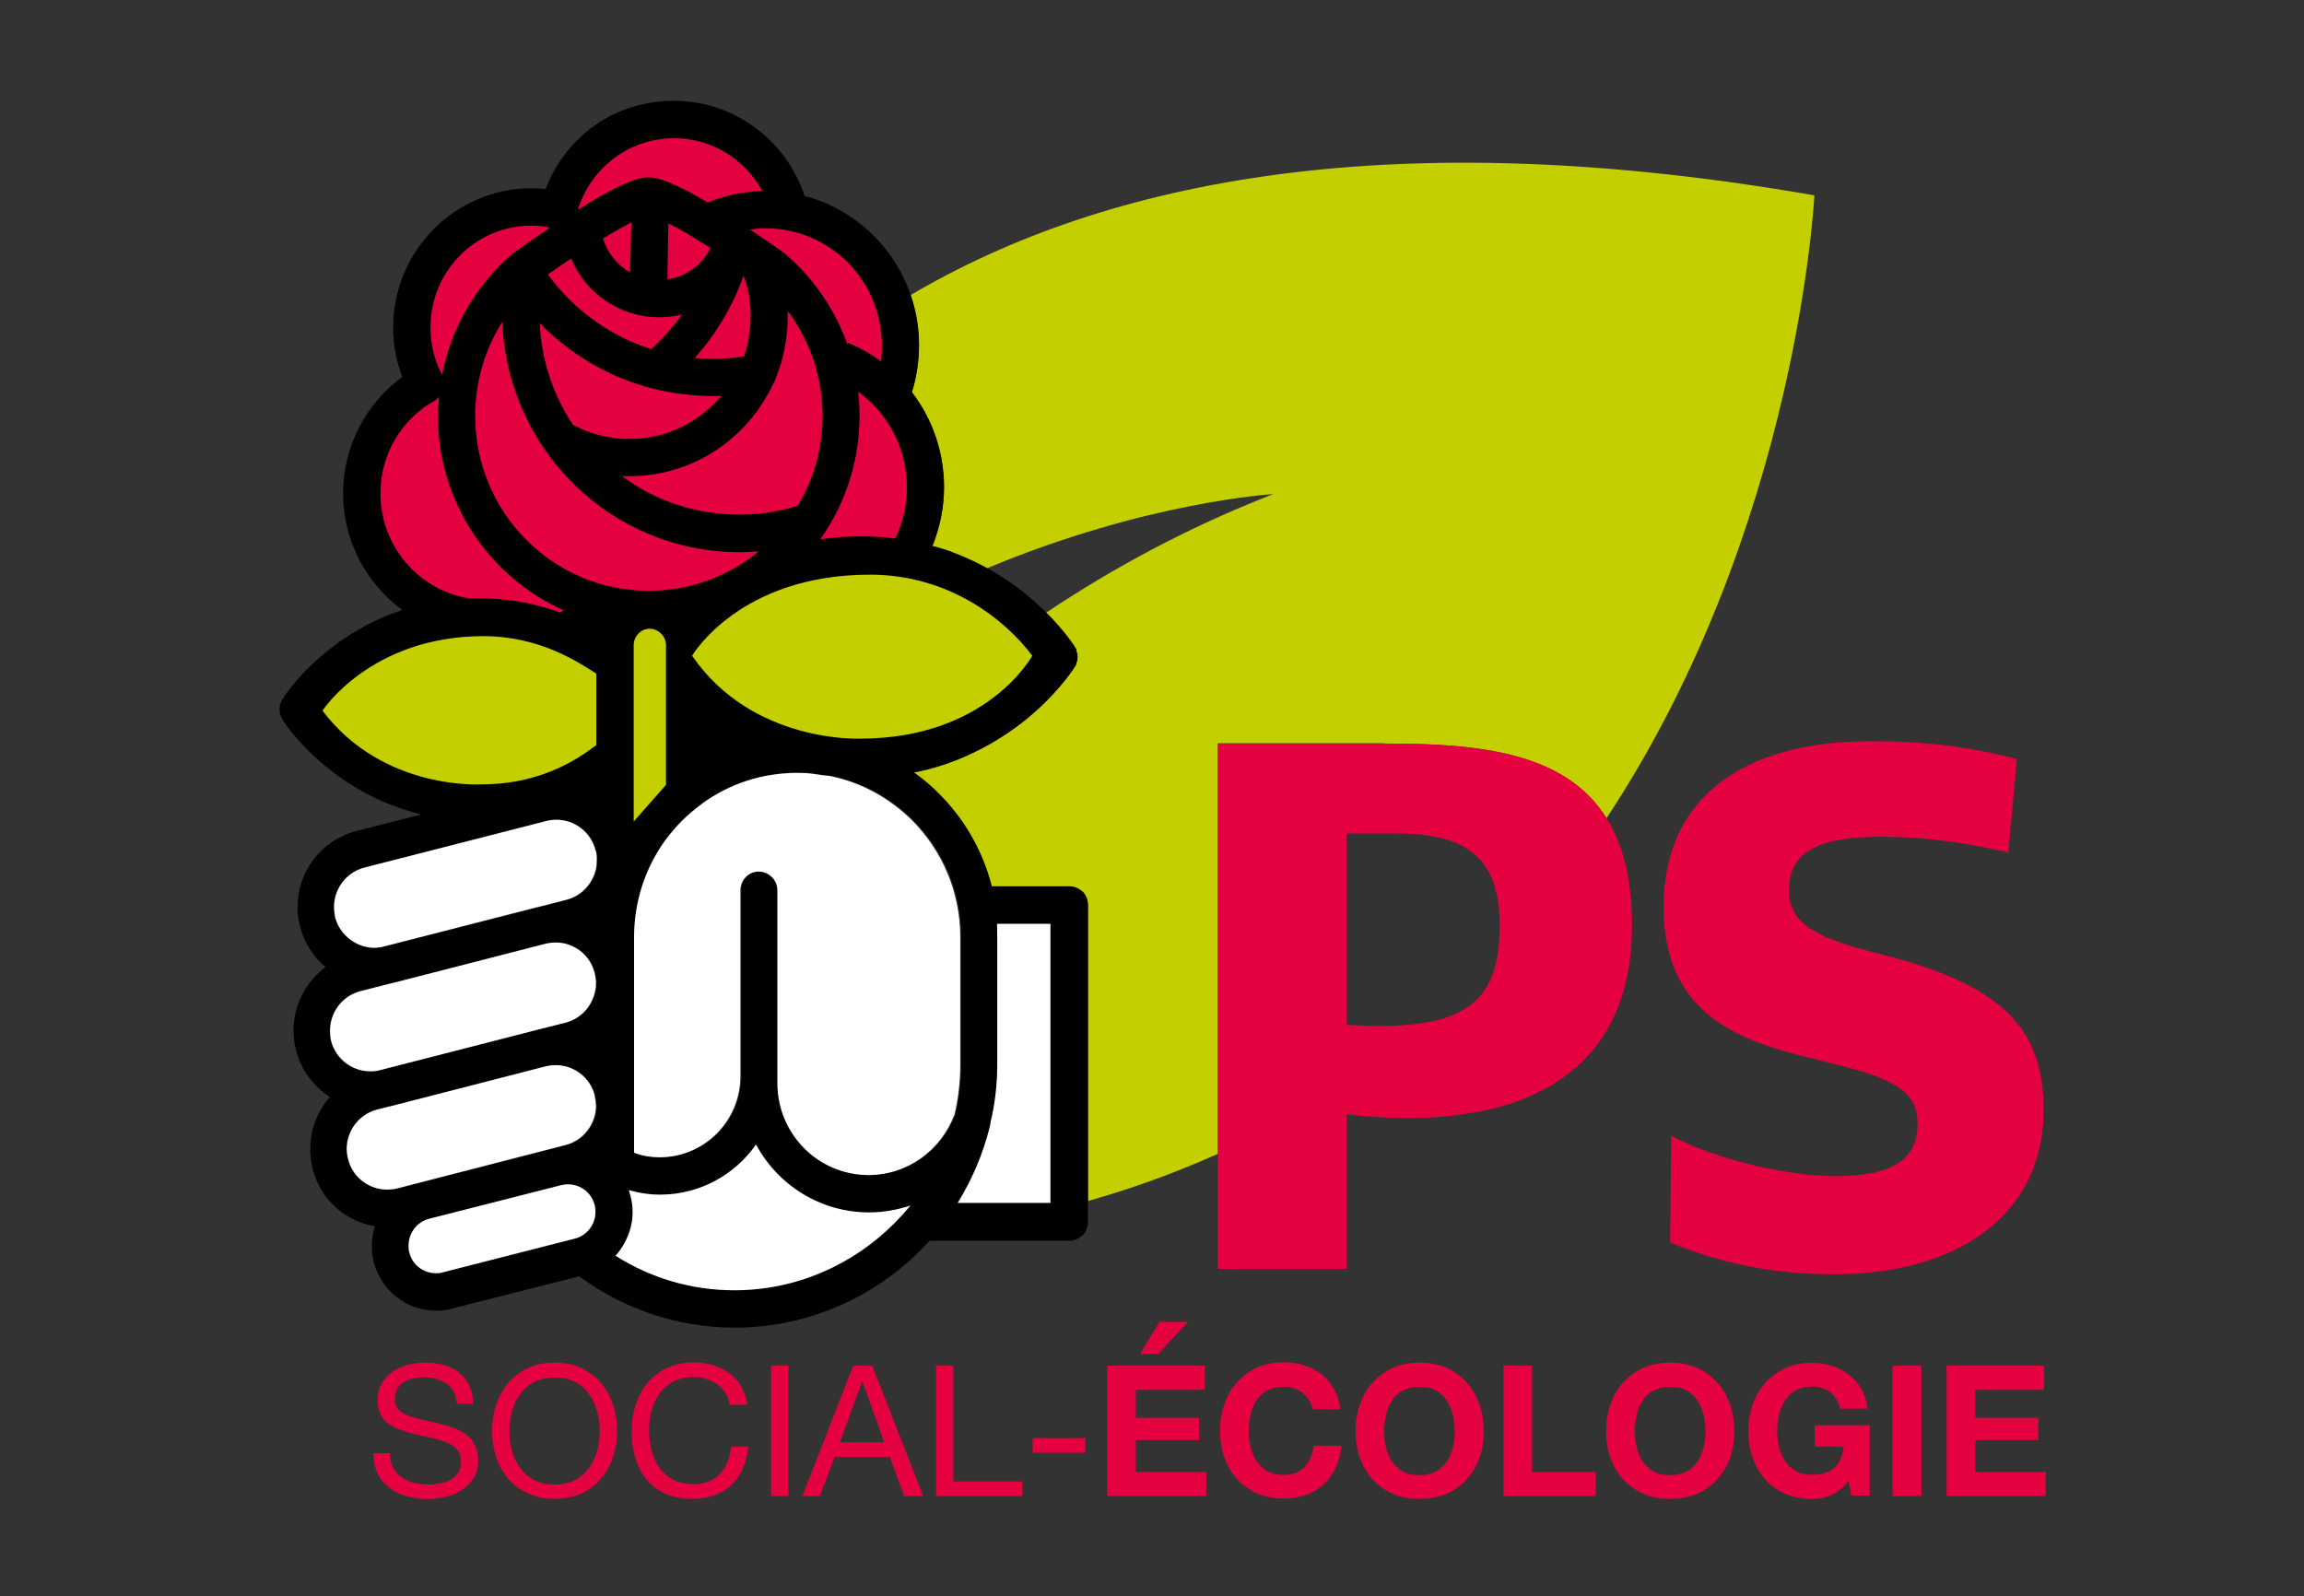 <?xml version="1.0" encoding="UTF-8"?>
<svg id="Calque_1" xmlns="http://www.w3.org/2000/svg" version="1.1" viewBox="0 0 127 88">
  <rect x="0" y="0" width="127" height="88" fill="#333333" stroke="none"/>
  <!-- Generator: Adobe Illustrator 29.5.0, SVG Export Plug-In . SVG Version: 2.1.0 Build 137)  -->
  <path d="M24.6,76.28c-.32-.23-.73-.35-1.22-.35-.2,0-.4.02-.6.06-.2.04-.37.11-.52.2-.15.09-.27.22-.36.38-.09.16-.14.36-.14.59,0,.22.07.4.2.54s.31.25.52.33.47.16.74.22.55.12.84.19c.28.07.57.15.84.24.28.09.52.21.74.36s.39.35.52.58.2.53.2.89c0,.39-.09.71-.25.98-.17.27-.39.49-.66.66-.27.17-.57.3-.9.37s-.66.12-.99.12c-.4,0-.79-.05-1.14-.15s-.68-.25-.95-.46-.49-.47-.65-.79-.24-.7-.24-1.13h.91c0,.31.06.56.17.78s.27.4.47.54c.19.14.41.25.67.31s.52.1.79.1c.22,0,.43-.02.65-.06.22-.04.41-.11.59-.2s.31-.23.42-.4.16-.39.16-.65c0-.25-.07-.45-.2-.6s-.31-.28-.52-.38-.47-.17-.74-.24c-.28-.06-.55-.12-.84-.19-.28-.07-.57-.14-.84-.22-.28-.09-.52-.2-.74-.33s-.39-.31-.52-.53-.2-.49-.2-.82c0-.36.07-.68.23-.94.15-.26.34-.48.59-.65s.52-.3.84-.39c.31-.08.63-.12.96-.12.37,0,.71.04,1.03.13s.6.23.83.41c.24.19.43.42.57.71.14.28.21.63.23,1.02h-.9c-.05-.51-.24-.88-.56-1.11h0ZM27.34,77.47c.15-.45.36-.85.65-1.2.29-.35.65-.63,1.08-.84s.93-.31,1.5-.31,1.07.1,1.5.31.79.49,1.08.84c.29.35.5.75.65,1.2s.22.92.22,1.41-.07.96-.22,1.41-.36.85-.65,1.2c-.29.35-.65.63-1.08.83s-.93.31-1.5.31-1.07-.1-1.5-.31-.79-.48-1.08-.83c-.29-.35-.51-.75-.65-1.2-.15-.45-.22-.92-.22-1.41s.07-.95.22-1.41ZM28.22,79.96c.09.35.24.67.44.95s.46.51.78.68c.31.17.69.25,1.13.25s.81-.09,1.13-.25c.31-.17.57-.4.78-.68.2-.28.35-.6.44-.95.09-.35.14-.71.14-1.07s-.04-.72-.14-1.07-.24-.67-.44-.95-.46-.51-.78-.68c-.31-.17-.69-.25-1.13-.25s-.81.09-1.13.25c-.31.17-.57.4-.78.68-.2.28-.35.6-.44.95-.09.35-.14.71-.14,1.07s.04.72.14,1.07ZM39.53,76.31c-.36-.25-.8-.39-1.3-.39-.43,0-.8.08-1.11.24s-.56.38-.76.65-.34.58-.44.93-.14.71-.14,1.08c0,.41.04.8.14,1.16s.24.68.44.95.45.49.76.65c.31.16.68.24,1.11.24.31,0,.6-.05.84-.15s.46-.25.63-.44c.17-.18.32-.41.41-.66.1-.25.16-.53.18-.82h.96c-.09.91-.41,1.61-.94,2.12-.53.5-1.26.76-2.17.76-.56,0-1.05-.09-1.46-.28s-.76-.45-1.04-.79c-.28-.33-.48-.73-.62-1.19-.14-.46-.2-.95-.2-1.47s.07-1.02.23-1.48c.15-.46.36-.86.65-1.2s.64-.61,1.07-.81.92-.3,1.47-.3c.38,0,.73.05,1.07.15s.63.25.89.44.48.44.65.73.29.63.34,1.01h-.96c-.11-.51-.34-.89-.71-1.14h0ZM43.46,75.29v7.19h-.96v-7.19h.96ZM48.08,75.29l2.81,7.19h-1.05l-.79-2.16h-3.04l-.81,2.16h-.97l2.8-7.19h1.05ZM48.74,79.51l-1.2-3.35h-.02l-1.22,3.35h2.44ZM52.55,75.29v6.38h3.81v.81h-4.76v-7.19h.95ZM59.83,79.28v.81h-2.91v-.81h2.91ZM66.41,75.29v1.33h-3.8v1.54h3.48v1.23h-3.48v1.76h3.88v1.33h-5.46v-7.19h5.38ZM63.91,72.87l-1.07,1.78h1l1.64-1.78h-1.57ZM72.17,77.21c-.09-.15-.21-.28-.35-.4s-.3-.2-.48-.27-.36-.09-.56-.09c-.36,0-.66.07-.91.2s-.45.32-.6.55-.27.49-.33.79c-.07.3-.11.6-.11.92s.04.6.11.88.18.54.33.77.36.41.6.55.55.2.91.2c.48,0,.86-.15,1.13-.44.27-.3.44-.68.5-1.17h1.53c-.04.45-.15.86-.31,1.21-.17.36-.39.67-.66.92-.28.25-.6.45-.97.58s-.78.2-1.22.2c-.55,0-1.05-.09-1.48-.28s-.81-.45-1.11-.79c-.31-.33-.53-.73-.7-1.19-.16-.45-.24-.94-.24-1.46s.08-1.03.24-1.49.39-.86.7-1.2.68-.61,1.11-.81.94-.29,1.48-.29c.39,0,.77.06,1.12.17s.67.28.95.5.51.49.69.81.3.69.34,1.11h-1.53c-.02-.17-.09-.33-.18-.49h0ZM74.96,77.42c.16-.46.39-.86.7-1.2s.68-.61,1.11-.81.94-.29,1.48-.29,1.05.09,1.49.29.81.47,1.11.81c.31.34.53.74.7,1.2.16.46.24.96.24,1.49s-.08,1.01-.24,1.46-.39.84-.7,1.19c-.31.33-.67.6-1.11.79-.44.19-.93.28-1.49.28s-1.05-.09-1.48-.28-.81-.45-1.11-.79c-.31-.33-.53-.73-.7-1.19-.16-.45-.24-.94-.24-1.46s.08-1.03.24-1.49ZM76.4,79.8c.07.28.18.54.33.77.15.23.36.41.6.55s.55.2.91.2.65-.07.91-.2c.25-.14.45-.32.6-.55s.27-.49.33-.77c.07-.28.11-.58.11-.88s-.04-.62-.11-.92-.18-.56-.33-.79-.36-.41-.6-.55-.55-.2-.91-.2-.66.07-.91.2-.45.32-.6.55-.27.49-.33.79c-.07.3-.11.6-.11.92s.04.6.11.88ZM84.45,75.29v5.86h3.51v1.33h-5.09v-7.19h1.59ZM88.77,77.42c.16-.46.39-.86.7-1.2s.68-.61,1.11-.81.94-.29,1.48-.29,1.05.09,1.49.29.81.47,1.11.81c.31.34.53.74.7,1.2.16.46.24.96.24,1.49s-.08,1.01-.24,1.46-.39.84-.7,1.19c-.31.33-.67.6-1.11.79-.44.19-.93.28-1.49.28s-1.05-.09-1.48-.28-.81-.45-1.11-.79c-.31-.33-.53-.73-.7-1.19-.16-.45-.24-.94-.24-1.46s.08-1.03.24-1.49ZM90.22,79.8c.07.28.18.54.33.77.15.23.36.41.6.55s.55.2.91.2.65-.07.91-.2c.25-.14.45-.32.6-.55s.27-.49.33-.77c.07-.28.11-.58.11-.88s-.04-.62-.11-.92-.18-.56-.33-.79-.36-.41-.6-.55-.55-.2-.91-.2-.66.07-.91.2-.45.32-.6.55-.27.49-.33.79c-.07.3-.11.6-.11.92,0,.31.04.6.11.88ZM100.94,82.42c-.34.15-.69.22-1.04.22-.55,0-1.05-.09-1.48-.28s-.81-.45-1.11-.79c-.31-.33-.53-.73-.7-1.19-.16-.45-.24-.94-.24-1.46s.08-1.03.24-1.49.39-.86.7-1.2.68-.61,1.11-.81.94-.29,1.48-.29c.37,0,.73.06,1.08.17s.65.28.94.49c.28.21.51.48.69.79s.29.68.33,1.08h-1.51c-.09-.4-.28-.71-.55-.91s-.6-.31-.97-.31c-.36,0-.66.07-.91.2s-.45.32-.6.55-.27.49-.33.79c-.07.3-.11.6-.11.92s.04.6.11.88.18.54.33.77c.15.23.36.41.6.55s.55.2.91.2c.52,0,.93-.13,1.21-.4.28-.26.45-.65.5-1.15h-1.59v-1.18h3.03v3.88h-1.01l-.16-.81c-.29.38-.6.63-.95.77h0ZM105.91,75.29v7.19h-1.59v-7.19h1.59ZM112.68,75.29v1.33h-3.8v1.54h3.48v1.23h-3.48v1.76h3.88v1.33h-5.46v-7.19h5.38,0ZM92.06,68.49l.06-5.88c2.54,1.35,6.47,2.23,9.08,2.23,3.18,0,4.5-.97,4.5-2.89s-1.52-2.55-5.13-3.43c-3.96-.96-8.87-2.09-8.87-8.52,0-5.86,4.18-9.14,11.43-9.14,3.61,0,6.06.47,8.05.98l-.48,5.16c-1.8-.44-4.35-.87-7.02-.87-3.76,0-5.07,1.03-5.07,2.95s1.66,2.67,4.98,3.5c6.76,1.69,9.06,4.08,9.06,8.61,0,5.84-4.82,9.06-11.54,9.06-3.38,0-6.27-.6-9.07-1.76h0Z" fill="#e50040"/>
  <path d="M76.27,40.99c5.08,0,9.96.41,12.28,4.12,10.58-16,11.46-34.34,11.46-34.34-23.08-4.02-38.93-.92-49.82,5.5.3.87.46,1.8.46,2.76,0,.9-.14,1.77-.39,2.59,1.11,1.45,1.77,3.27,1.77,5.24,0,1.13-.23,2.23-.64,3.24.35.09.7.2,1.02.31.04.02.08.04.12.05t.02.01c.67.25,1.28.55,1.85.86,8.82-3.69,15.78-4.09,15.78-4.09-4.65,1.81-8.8,4.05-12.52,6.54.95.95,1.46,1.71,1.56,1.86h0s.01.02.01.02c.04.05.07.1.09.15,0,0,0,.03,0,.04,0,.05.03.09.03.14.01.02.01.04.03.06.01.12.01.25,0,.36-.01.02-.01.04-.03.05,0,.04-.02.09-.03.13,0,.02,0,.03,0,.04-.02.04-.05.09-.09.15h-.01v.02c-.14.21-1.08,1.62-2.9,3.05-.83.64-1.83,1.28-3.02,1.81-.04.01-.07.03-.09.04-.84.37-1.8.69-2.84.89,2.09,1.5,3.64,3.71,4.29,6.28h4.28c.28,0,.53.12.73.3.19.2.3.47.3.73v16.31c2.55-.72,4.92-1.6,7.16-2.6v-22.63h9.14Z" fill="#c4cf00"/>
  <path d="M74.23,69.95h-7.1v-28.96h9.14c7.03,0,13.69.77,13.69,10.01s-7.59,11.38-15.73,10.43v8.52ZM74.23,45.95v10.55c6.32.38,8.44-1.03,8.44-5.47,0-3.85-1.98-5.08-5.68-5.08h-2.76Z" fill="#e50040"/>
  <path d="M59.68,49.16c-.2-.18-.46-.3-.73-.3h-4.28c-.65-2.57-2.2-4.78-4.29-6.28,1.05-.2,2-.52,2.84-.89.03,0,.05-.02.09-.04,1.19-.53,2.19-1.17,3.02-1.81,1.83-1.43,2.76-2.84,2.9-3.05h0s.01-.02.01-.02c.04-.06.07-.11.09-.15,0-.01,0-.02,0-.04,0-.04.03-.09.03-.13.01-.01.01-.04.03-.05.01-.12.01-.25,0-.36-.01-.02-.01-.03-.03-.06,0-.04-.02-.09-.03-.14,0,0,0-.03,0-.04-.02-.04-.05-.09-.09-.15h-.01v-.02c-.14-.22-1.08-1.62-2.9-3.05-1-.78-2.25-1.54-3.77-2.11t-.02-.01s-.08-.03-.12-.05c-.33-.11-.67-.23-1.02-.31.4-1.01.64-2.1.64-3.24,0-1.97-.66-3.78-1.77-5.24.25-.81.39-1.69.39-2.59,0-3.95-2.68-7.27-6.31-8.23-1-3.05-3.86-5.24-7.2-5.24s-5.97,2.01-7.08,4.86c-.25-.03-.52-.04-.78-.04-4.19,0-7.61,3.43-7.62,7.67,0,.95.17,1.87.51,2.73-1.97,1.43-3.27,3.78-3.27,6.42s1.3,4.99,3.27,6.43c-.12.04-.25.09-.36.13-.01,0-.04,0-.04.01h-.03c-1.41.53-2.59,1.24-3.5,1.96-1.69,1.3-2.54,2.59-2.67,2.79,0,.01,0,.02-.02.03-.02.04-.04.09-.07.14,0,.01,0,.04,0,.05-.04.04-.04.09-.06.14v.04c-.03.12-.03.25,0,.38v.04c.02.05.02.09.06.14,0,.01,0,.03,0,.04.03.04.05.09.07.14t.02.02c.12.2.98,1.5,2.67,2.8.76.6,1.71,1.2,2.84,1.7.66.28,1.37.53,2.13.72l-3.61.92c-1.93.52-3.21,2.26-3.21,4.18,0,.36.04.72.14,1.08.24.92.74,1.68,1.41,2.23-1.09.81-1.77,2.09-1.77,3.5,0,.36.04.73.14,1.1.29,1.11.98,1.99,1.86,2.57-.68.78-1.08,1.79-1.08,2.87,0,.36.04.72.14,1.1.43,1.69,1.8,2.88,3.42,3.15-.11.34-.16.71-.16,1.08,0,.3.02.6.1.89.41,1.61,1.85,2.69,3.44,2.69.29,0,.59-.03.88-.12l7.01-1.78c2.4,1.77,5.35,2.83,8.57,2.83,4.24,0,8.08-1.85,10.74-4.79h7.7c.28,0,.53-.12.73-.3.19-.19.3-.47.3-.74v-17.46c0-.28-.1-.55-.29-.75h0ZM31.72,68.28l-7.28,1.86c-.14.04-.26.05-.39.05-.67,0-1.28-.45-1.46-1.14-.04-.13-.04-.25-.04-.39,0-.67.44-1.29,1.13-1.47l7.27-1.85c.15-.03.26-.05.38-.05.68,0,1.3.46,1.46,1.13.04.12.05.26.05.39,0,.67-.44,1.29-1.13,1.47ZM31.21,63.13l-9.27,2.39c-.2.05-.4.07-.57.07-.99,0-1.9-.66-2.15-1.67-.05-.19-.08-.39-.08-.57,0-1,.67-1.91,1.67-2.17l.71-.18s.02,0,.02,0l8.55-2.2c.2-.04.4-.07.58-.07.97,0,1.88.67,2.14,1.67.04.2.07.38.08.57-.01.98-.67,1.91-1.67,2.16ZM32.87,54.41c-.1.91-.71,1.71-1.67,1.96l-1.63.41-8.57,2.2c-.19.05-.38.07-.57.07-.97,0-1.88-.65-2.15-1.67-.04-.2-.06-.39-.06-.57,0-1,.65-1.91,1.65-2.17l1.56-.4c.1-.01.2-.04.3-.07l8.44-2.17c.17-.03.32-.05.49-.05.97,0,1.88.66,2.14,1.67.04.13.04.28.07.41,0,.04.01.11.01.15,0,.07-.02.15-.02.22h0ZM32.87,47.95c-.19.79-.79,1.44-1.61,1.66l-1.48.38c-.07.02-.14.04-.22.05l-8.5,2.18c-.15.02-.27.04-.39.04-.98,0-1.9-.68-2.17-1.68-.04-.2-.06-.39-.06-.57,0-1,.67-1.91,1.67-2.17l10.03-2.57c.2-.05.39-.07.56-.07.98,0,1.9.67,2.15,1.68.02.02.02.04.02.06.04.17.05.34.05.5,0,.18-.01.35-.06.52h0ZM49.29,67.47c-2.25,2.25-5.38,3.66-8.78,3.66-2.42,0-4.65-.69-6.55-1.9.58-.65.94-1.51.94-2.42,0-.29-.03-.6-.12-.89h0c-.03-.12-.06-.2-.09-.31.55.16,1.14.25,1.73.25,2.17,0,4.11-1.09,5.28-2.76,1.2,2.23,3.54,3.74,6.23,3.74.79,0,1.56-.13,2.28-.38-.3.35-.6.68-.92,1.01h0ZM47.93,64.76c-2.78,0-5.03-2.26-5.03-5.07v-10.63c0-.57-.45-1.03-1.03-1.03s-1.01.46-1.01,1.03v10.26c0,2.47-1.99,4.45-4.43,4.46-.51,0-.99-.09-1.43-.25v-11.88c0-2,.65-3.84,1.72-5.35.28-.37.59-.73.92-1.07.35-.36.73-.68,1.14-.97,1.47-1.06,3.26-1.67,5.21-1.67.28,0,.57,0,.85.05.31.05.61.09.94.12,1.77.36,3.34,1.24,4.57,2.47,1.64,1.65,2.63,3.91,2.63,6.42v6.99c0,.98-.12,1.93-.33,2.84-.73,1.91-2.55,3.27-4.7,3.27h0ZM57.92,66.33h-5.11c.79-1.29,1.4-2.7,1.77-4.2,0,0,0,0,0-.01.02-.08.04-.16.04-.23.24-1.03.37-2.11.37-3.22v-6.99c0-.25,0-.49-.01-.73h2.93v15.39h0Z"/>
  <path d="M47.3,21.58c.06.44.08.88.08,1.35,0,2.53-.81,4.89-2.17,6.81.73-.12,1.48-.17,2.29-.17.63,0,1.27.04,1.85.12.41-.86.64-1.8.64-2.82,0-2.18-1.06-4.09-2.69-5.28h0ZM27.69,17.74c-.95,1.5-1.49,3.27-1.5,5.19.01,2.66,1.06,5.06,2.81,6.82,1.73,1.75,4.12,2.82,6.76,2.82,2.31,0,4.41-.82,6.06-2.17-.36.01-.71.04-1.07.04-7.06,0-12.79-5.64-13.06-12.69h0ZM41.38,17.46c0-.8-.13-1.56-.39-2.26-.61,1.69-1.52,3.22-2.7,4.54.33.03.66.04.99.04.59,0,1.17-.04,1.73-.13.24-.68.36-1.42.36-2.19ZM36.84,12.31l-.05,3.09c1.03-.15,1.91-.8,2.37-1.72-.8-.51-1.64-1.03-2.32-1.37ZM29.75,17.8c.09,2.07.75,3.99,1.83,5.62.92.49,1.98.78,3.12.78,1.84,0,3.49-.76,4.71-1.99.12-.12.23-.25.36-.38h-.49c-3.75,0-7.12-1.53-9.54-4.03h0ZM43.42,17.16v.3c0,1.18-.23,2.3-.63,3.32-.04.13-.09.25-.16.36-1.4,3.02-4.42,5.11-7.92,5.11-.16,0-.29,0-.42,0,1.81,1.35,4.04,2.12,6.47,2.12,1.11,0,2.21-.17,3.21-.49.87-1.44,1.37-3.13,1.37-4.95,0-2.17-.71-4.16-1.91-5.77h0ZM41.36,12.67c1.04.69,1.82,1.24,1.82,1.24l.06.05c1.57,1.33,2.77,3.06,3.47,5.03l.03-.09c.65.26,1.26.61,1.82,1.03.04-.29.05-.58.05-.9,0-1.77-.72-3.38-1.87-4.55-1.16-1.16-2.76-1.89-4.52-1.89-.3,0-.58.02-.87.07t0,.02h0ZM35.76,9.78c.42.01.7.12,1.04.24.33.14.68.31,1.06.49.36.2.76.42,1.15.65.94-.38,1.94-.6,3.01-.63-.96-1.73-2.77-2.91-4.87-2.91-2.49,0-4.61,1.67-5.3,3.95,1-.64,2.04-1.24,2.87-1.56.33-.12.63-.23,1.03-.23h0ZM33.23,13.14c.25.8.78,1.47,1.5,1.88l.07-2.76c-.37.19-.8.44-1.24.69-.1.07-.2.13-.32.2ZM35.9,19.25c.62-.57,1.19-1.21,1.69-1.91-.41.1-.84.15-1.27.15-2.17,0-4.05-1.33-4.84-3.24-.4.27-.76.52-1.06.73-.09.05-.15.09-.22.15,1.41,1.93,3.4,3.39,5.71,4.12ZM24.31,20.54l.05.14c.52-2.67,1.93-5.03,3.91-6.71l.07-.05s.84-.6,1.95-1.35c-.03,0-.05-.02-.09-.05-.3-.05-.6-.08-.92-.08-3.08.01-5.55,2.51-5.55,5.61,0,.87.19,1.7.55,2.44l.04.05ZM24.14,22.93c0-.36.03-.7.06-1.04-.07.07-.15.14-.23.19-1.8,1-3,2.92-3,5.13.01,2.91,2.11,5.32,4.88,5.78.16,0,.32-.01.5-.01,1.71,0,3.23.31,4.53.79l.17-.13c-4.07-1.83-6.91-5.94-6.91-10.7h0Z" fill="#e50040"/>
  <path d="M34.93,45.29v-9.72c0-.5.4-.91.89-.91.18,0,.36.07.5.17.23.16.39.44.39.73v7.71l-1.77,2.01ZM38.15,36.15s2.6-4.47,9.81-4.47c4.31,0,7.43,2.45,8.94,4.47,0,0-2.47,4.57-9.48,4.57,0,0-5.94.28-9.27-4.57h0ZM17.78,39.17s2.67-4.1,8.88-4.1c3.06,0,5.19,1.41,6.21,2.07v3.94c-.54.37-2.65,2.16-6.31,2.16,0,0-5.44.37-8.79-4.07h0Z" fill="#c4cf00"/>
  <g>
    <path d="M52.6,61.5c.22-.91.33-1.86.33-2.84v-6.99c0-2.51-1-4.76-2.63-6.42-1.24-1.23-2.8-2.12-4.57-2.47-.32-.03-.63-.07-.94-.12-.28-.04-.57-.05-.85-.05-1.95,0-3.74.61-5.21,1.67-.41.31-.79.62-1.14.97-.33.33-.64.7-.92,1.07-1.08,1.5-1.72,3.34-1.72,5.35v11.88c.44.17.92.25,1.43.25,2.44-.01,4.42-1.99,4.43-4.46v-10.26c0-.57.45-1.03,1.01-1.03s1.03.46,1.03,1.03v10.63c0,2.81,2.25,5.07,5.03,5.07,2.14,0,3.97-1.37,4.7-3.27h0ZM57.89,50.93h-2.93c0,.24.01.48.01.73v6.99c0,1.11-.12,2.19-.37,3.22,0,.07-.02.15-.04.23,0,0,0,.01,0,.01-.37,1.5-.98,2.92-1.77,4.2h5.11v-15.39h0Z" fill="#fff"/>
    <path d="M40.48,71.13c3.4,0,6.52-1.4,8.78-3.66.33-.33.63-.66.92-1.01-.72.24-1.49.38-2.28.38-2.68,0-5.03-1.51-6.23-3.74-1.17,1.67-3.11,2.76-5.28,2.76-.6,0-1.18-.09-1.73-.25.03.11.06.2.09.3h0c.08.31.12.61.12.9,0,.91-.36,1.77-.94,2.42,1.9,1.2,4.12,1.9,6.55,1.9h0ZM32.84,54.04c-.02-.14-.03-.28-.07-.41-.25-1.01-1.16-1.67-2.14-1.67-.17,0-.32.02-.49.05l-8.44,2.17c-.09.02-.2.05-.3.07l-1.56.4c-1,.27-1.65,1.18-1.65,2.17,0,.18.01.37.06.57.27,1.01,1.17,1.67,2.15,1.67.19,0,.38-.01.57-.07l8.57-2.2,1.63-.41c.95-.25,1.56-1.05,1.67-1.96,0-.07.01-.15.01-.22,0-.04,0-.1,0-.15h0ZM32.78,60.39c-.25-1-1.16-1.67-2.14-1.67-.19,0-.39.02-.58.07l-8.55,2.2s-.02,0-.02,0l-.71.18c-1,.26-1.67,1.17-1.67,2.17,0,.19.03.38.08.57.25,1.01,1.16,1.67,2.15,1.67.17,0,.37-.02.57-.07l9.27-2.39c1-.26,1.67-1.19,1.67-2.16-.01-.2-.04-.38-.08-.57ZM32.84,46.93s0-.04-.02-.06c-.25-1.01-1.16-1.68-2.15-1.68-.17,0-.36.02-.56.07l-10.03,2.57c-1,.26-1.67,1.18-1.67,2.17,0,.17.02.37.06.57.27,1,1.19,1.68,2.17,1.68.13,0,.25-.02.39-.04l8.5-2.18c.08-.02.15-.03.22-.05l1.48-.38c.81-.21,1.42-.87,1.61-1.66.04-.17.05-.33.05-.51.01-.17,0-.34-.04-.51h0ZM31.3,65.29c-.12,0-.23.02-.38.05l-7.27,1.85c-.69.18-1.13.81-1.13,1.47,0,.13,0,.25.04.39.17.69.79,1.14,1.46,1.14.12,0,.25,0,.39-.05l7.28-1.86c.68-.17,1.13-.8,1.13-1.47,0-.12-.01-.26-.05-.39-.17-.68-.79-1.13-1.47-1.13h0Z" fill="#fff"/>
  </g>
</svg>